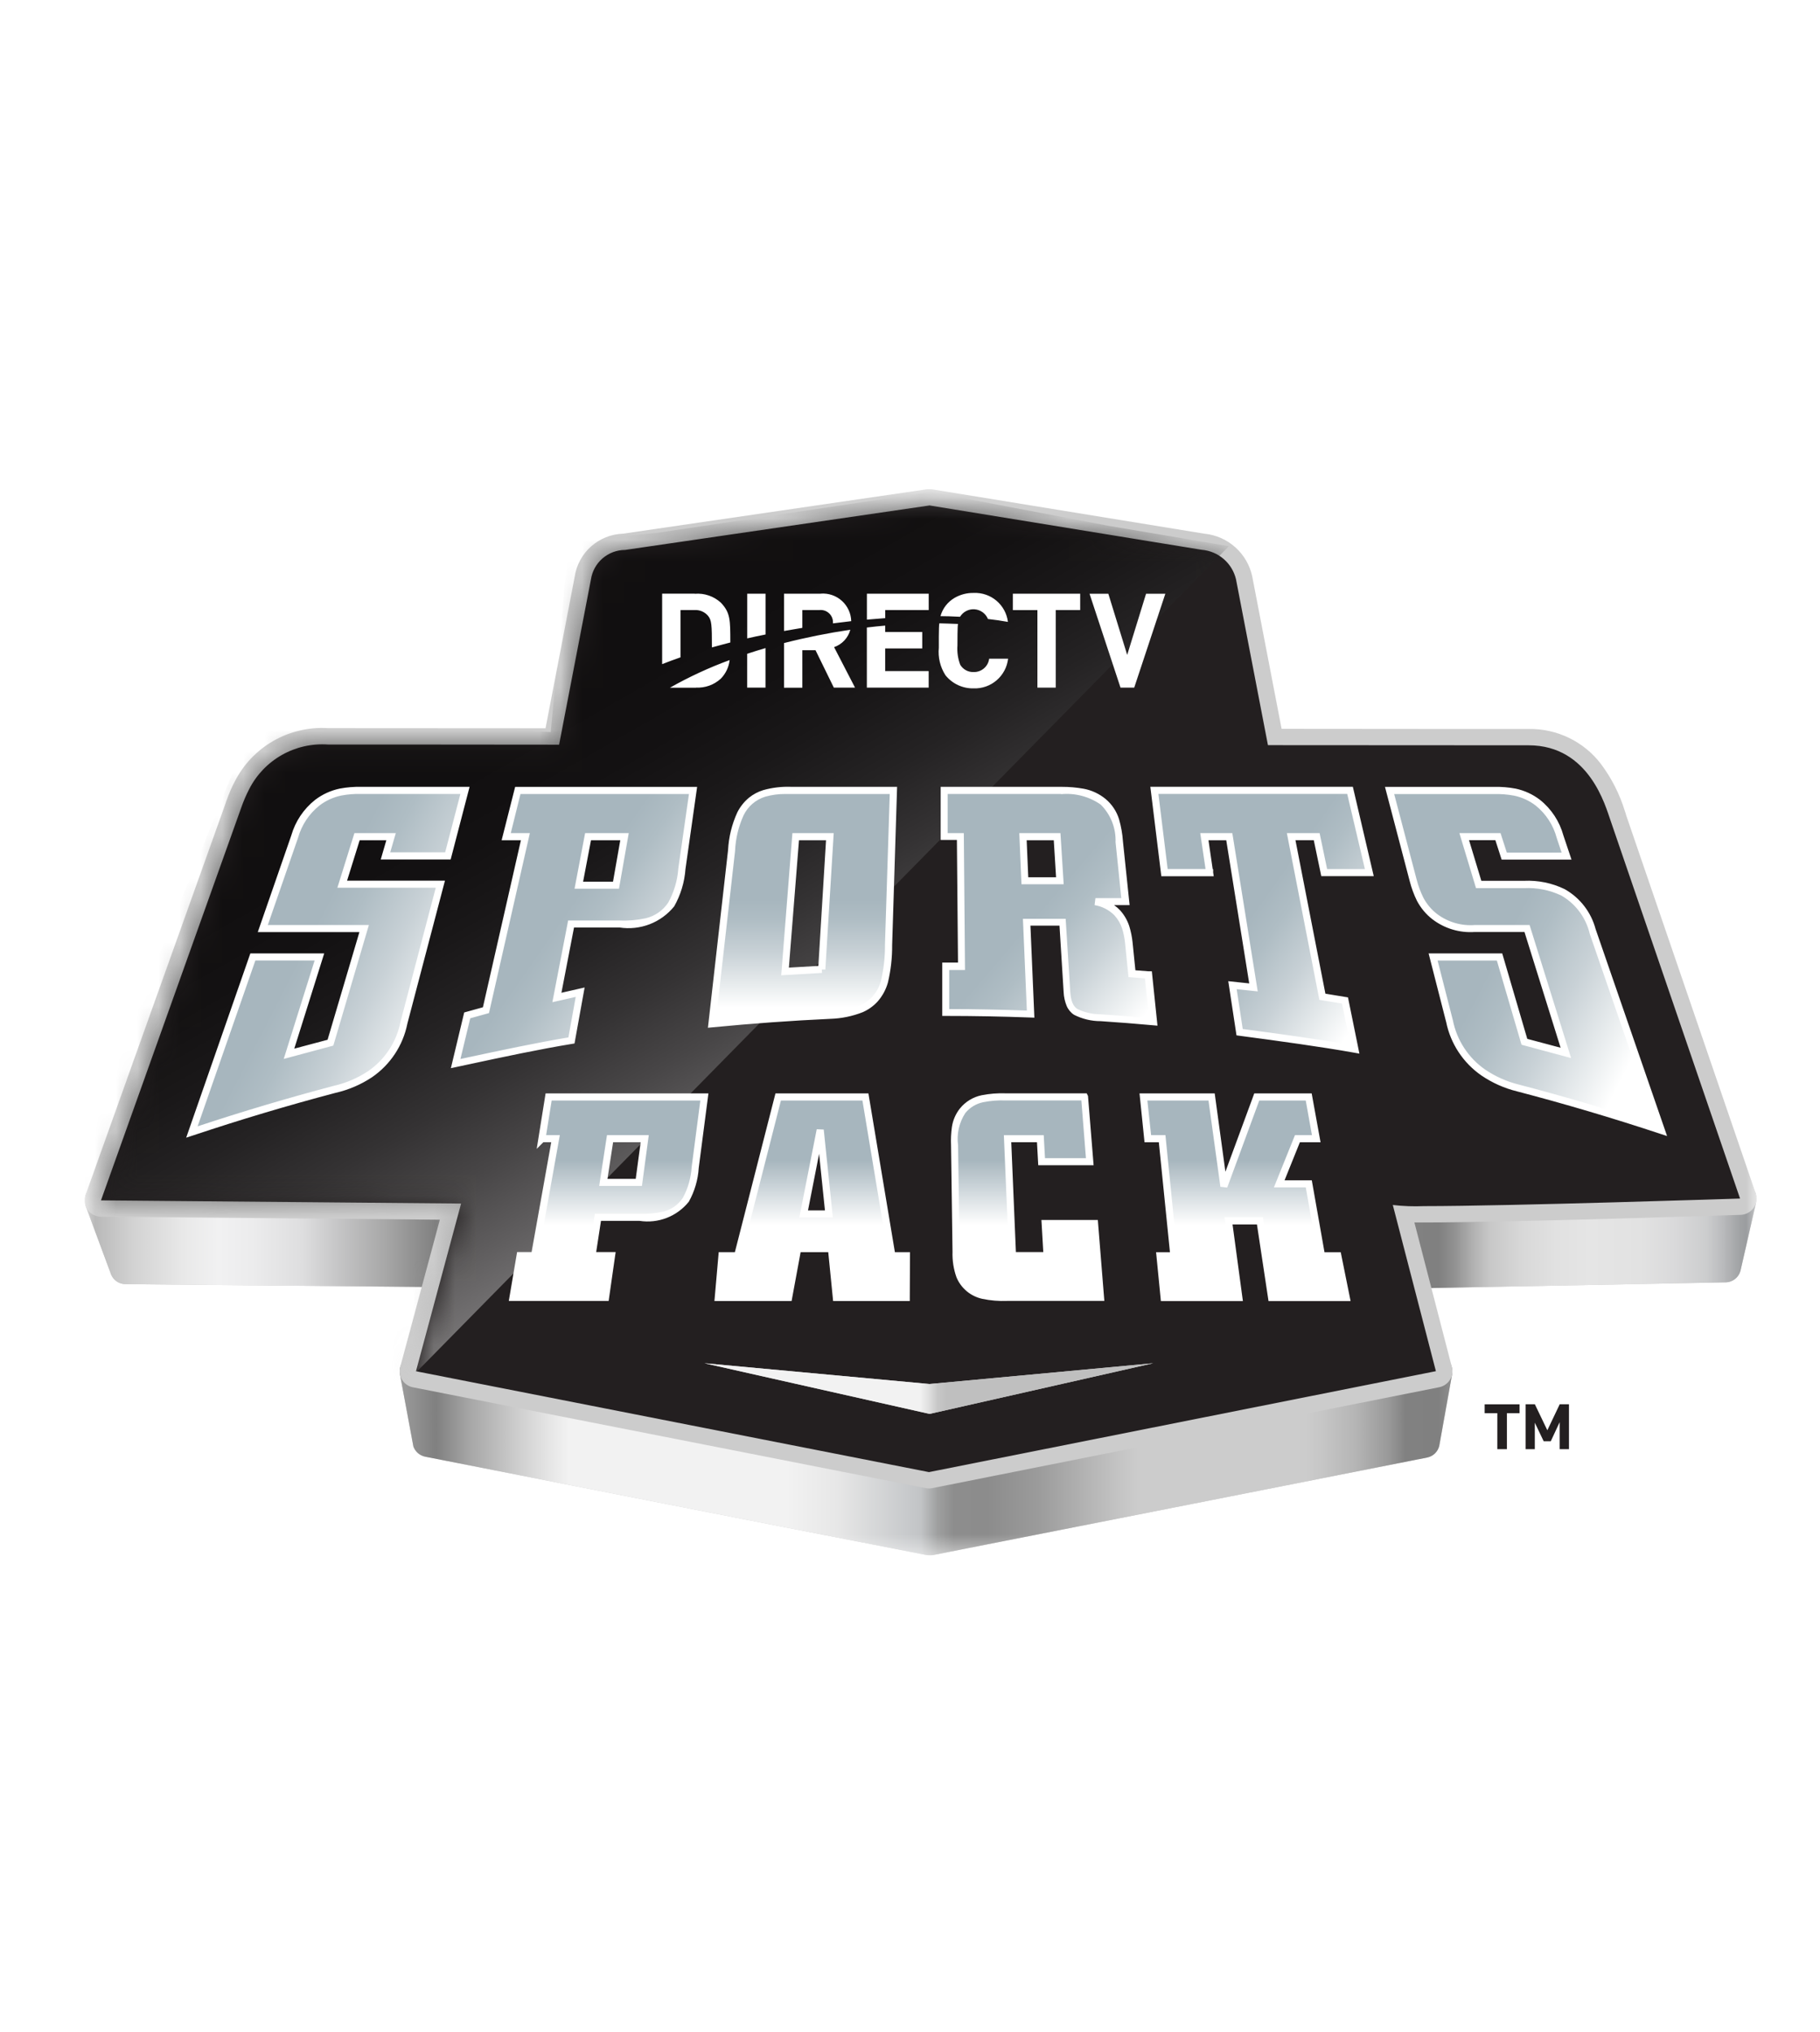 <svg width="86" height="96" viewBox="0 0 86 96" fill="none" xmlns="http://www.w3.org/2000/svg">
<rect width="86" height="96" fill="white"/>
<rect x="10" y="91" width="66" height="5" fill="white"/>
<g clip-path="url(#clip0_20009_714)">
<mask id="mask0_20009_714" style="mask-type:luminance" maskUnits="userSpaceOnUse" x="4" y="23" width="79" height="51">
<path d="M4 23.107H83V73.493H4V23.107Z" fill="white"/>
</mask>
<g mask="url(#mask0_20009_714)">
<path d="M53.637 64.588L43.066 66.98L32.432 64.588L43.069 65.569L53.637 64.588Z" fill="#00B3EC"/>
<path style="mix-blend-mode:multiply" d="M53.637 64.588L43.066 66.98L32.432 64.588L43.069 65.569L53.637 64.588Z" fill="url(#paint0_linear_20009_714)"/>
<path d="M81.531 60.59L67.394 60.864C66.879 60.874 67.334 61.396 67.523 61.876L68.573 64.511C68.627 64.656 68.64 64.812 68.61 64.964L68.01 68.311C67.978 68.45 67.907 68.576 67.804 68.675C67.702 68.774 67.573 68.841 67.433 68.868L44.084 73.477C43.989 73.496 43.891 73.496 43.796 73.477L20.09 68.827C19.965 68.801 19.848 68.744 19.751 68.661C19.654 68.578 19.58 68.472 19.535 68.352L18.885 64.861C18.88 64.744 18.898 64.626 18.939 64.516L20.165 61.829C20.27 61.57 20.509 61.113 20.355 60.914C20.223 60.741 20.342 60.809 20.097 60.809L5.926 60.675C5.782 60.674 5.642 60.631 5.522 60.551C5.402 60.471 5.308 60.358 5.252 60.225L4.053 56.993C3.986 56.789 3.997 56.567 4.085 56.371L11.643 42.071C11.656 42.045 11.668 42.018 11.678 41.99C11.776 41.705 11.896 41.427 12.036 41.16C12.38 40.479 12.918 39.916 13.582 39.539C14.246 39.163 15.006 38.991 15.767 39.045C22.275 39.045 65.289 39.087 72.498 39.087C75.326 39.087 76.108 41.897 76.346 42.579C76.354 42.603 76.364 42.627 76.375 42.649L82.924 56.305C83.003 56.468 83.021 56.654 82.976 56.83L82.241 60.05C82.198 60.203 82.107 60.339 81.981 60.436C81.855 60.534 81.701 60.588 81.542 60.592L81.531 60.59Z" fill="#CCCCCC"/>
<path style="mix-blend-mode:multiply" d="M81.531 60.59L67.394 60.864C66.879 60.874 67.334 61.396 67.523 61.876L68.573 64.511C68.627 64.656 68.64 64.812 68.61 64.964L68.01 68.311C67.978 68.45 67.907 68.576 67.804 68.675C67.702 68.774 67.573 68.841 67.433 68.868L44.084 73.477C43.989 73.496 43.891 73.496 43.796 73.477L20.09 68.827C19.965 68.801 19.848 68.744 19.751 68.661C19.654 68.578 19.58 68.472 19.535 68.352L18.885 64.861C18.88 64.744 18.898 64.626 18.939 64.516L20.165 61.829C20.27 61.57 20.509 61.113 20.355 60.914C20.223 60.741 20.342 60.809 20.097 60.809L5.926 60.675C5.782 60.674 5.642 60.631 5.522 60.551C5.402 60.471 5.308 60.358 5.252 60.225L4.053 56.993C3.986 56.789 3.997 56.567 4.085 56.371L11.643 42.071C11.656 42.045 11.668 42.018 11.678 41.99C11.776 41.705 11.896 41.427 12.036 41.16C12.38 40.479 12.918 39.916 13.582 39.539C14.246 39.163 15.006 38.991 15.767 39.045C22.275 39.045 65.289 39.087 72.498 39.087C75.326 39.087 76.108 41.897 76.346 42.579C76.354 42.603 76.364 42.627 76.375 42.649L82.924 56.305C83.003 56.468 83.021 56.654 82.976 56.83L82.241 60.05C82.198 60.203 82.107 60.339 81.981 60.436C81.855 60.534 81.701 60.588 81.542 60.592L81.531 60.59Z" fill="url(#paint1_linear_20009_714)"/>
<path d="M43.896 69.943C43.871 69.943 43.846 69.941 43.821 69.936L19.578 65.169C19.526 65.159 19.477 65.139 19.433 65.109C19.39 65.079 19.353 65.04 19.325 64.995C19.297 64.95 19.278 64.9 19.27 64.848C19.262 64.795 19.265 64.742 19.279 64.691L21.282 57.249L4.767 57.104C4.706 57.103 4.645 57.088 4.59 57.059C4.536 57.03 4.489 56.989 4.453 56.938C4.418 56.887 4.396 56.829 4.388 56.768C4.38 56.706 4.386 56.644 4.407 56.586L11.036 38.033L11.076 37.928C11.175 37.645 11.294 37.37 11.434 37.106C11.813 36.364 12.4 35.75 13.123 35.338C13.847 34.926 14.675 34.735 15.506 34.788L26.097 34.798L27.538 27.315C27.611 26.846 27.847 26.416 28.204 26.103C28.561 25.789 29.018 25.611 29.493 25.6L43.849 23.501C43.867 23.499 43.886 23.499 43.904 23.501C43.925 23.499 43.945 23.499 43.966 23.501L56.848 25.6C57.31 25.641 57.747 25.828 58.096 26.134C58.444 26.44 58.686 26.85 58.786 27.303L60.233 34.82C65.858 34.82 70.315 34.827 72.233 34.827C75.185 34.827 76.102 37.556 76.405 38.453L76.457 38.608L82.588 56.502C82.608 56.559 82.614 56.62 82.606 56.68C82.597 56.739 82.576 56.797 82.541 56.846C82.507 56.896 82.462 56.937 82.409 56.966C82.356 56.995 82.297 57.011 82.237 57.013C82.132 57.013 71.28 57.373 67.286 57.373C66.866 57.373 66.551 57.373 66.331 57.363L68.23 64.688C68.243 64.739 68.246 64.792 68.237 64.844C68.229 64.896 68.211 64.945 68.183 64.99C68.154 65.034 68.118 65.073 68.074 65.102C68.031 65.132 67.982 65.153 67.93 65.163L43.972 69.933C43.948 69.938 43.923 69.94 43.898 69.94L43.896 69.943Z" fill="#231F20"/>
<path d="M43.904 23.879L56.786 25.978C57.169 26.01 57.532 26.162 57.823 26.413C58.114 26.663 58.317 27 58.405 27.374L59.914 35.208C65.688 35.208 70.279 35.215 72.233 35.215C75.113 35.215 75.871 38.128 76.094 38.743L82.222 56.63C82.222 56.63 71.317 56.989 67.283 56.989C66.793 57.01 66.301 56.992 65.814 56.935L67.85 64.787L43.896 69.556L19.655 64.79L21.788 56.867L4.772 56.716L11.399 38.162C11.502 37.863 11.627 37.572 11.772 37.291C12.117 36.611 12.655 36.048 13.319 35.672C13.982 35.297 14.742 35.125 15.503 35.179C17.162 35.179 21.204 35.179 26.419 35.186L27.923 27.381C27.981 26.992 28.176 26.638 28.473 26.382C28.77 26.126 29.149 25.985 29.541 25.984L43.907 23.885M43.907 23.112C43.869 23.111 43.83 23.113 43.792 23.118L29.434 25.217C28.877 25.236 28.343 25.45 27.927 25.821C27.511 26.193 27.238 26.698 27.156 27.25L25.778 34.411C20.875 34.411 17.096 34.405 15.504 34.405C14.603 34.348 13.706 34.557 12.922 35.004C12.139 35.452 11.503 36.12 11.095 36.924C10.946 37.206 10.819 37.497 10.714 37.798L10.677 37.896V37.908L4.045 56.456C4.004 56.572 3.99 56.696 4.007 56.819C4.023 56.941 4.069 57.057 4.139 57.158C4.21 57.259 4.304 57.342 4.413 57.399C4.522 57.457 4.643 57.487 4.766 57.488L20.784 57.63L18.911 64.589C18.884 64.691 18.878 64.798 18.893 64.903C18.909 65.008 18.946 65.108 19.002 65.198C19.058 65.288 19.132 65.365 19.219 65.426C19.306 65.486 19.404 65.528 19.508 65.548L43.749 70.314C43.798 70.324 43.848 70.329 43.898 70.329C43.949 70.329 43.999 70.324 44.049 70.314L68.007 65.545C68.111 65.525 68.208 65.483 68.295 65.423C68.382 65.364 68.455 65.287 68.511 65.198C68.567 65.109 68.604 65.009 68.62 64.905C68.636 64.801 68.631 64.695 68.605 64.593L66.834 57.761H67.288C71.287 57.761 82.142 57.405 82.253 57.401C82.373 57.397 82.492 57.364 82.598 57.306C82.704 57.249 82.795 57.167 82.863 57.067C82.932 56.968 82.976 56.854 82.993 56.734C83.01 56.614 82.998 56.493 82.959 56.378L76.831 38.492V38.478C76.814 38.429 76.797 38.38 76.782 38.331C76.536 37.526 76.153 36.771 75.649 36.097C75.25 35.574 74.733 35.152 74.141 34.865C73.549 34.578 72.898 34.434 72.24 34.444C70.358 34.444 66.034 34.444 60.559 34.437L59.17 27.228C59.055 26.7 58.776 26.222 58.374 25.861C57.972 25.5 57.466 25.275 56.929 25.218H56.917L44.029 23.118C43.988 23.11 43.946 23.107 43.904 23.107L43.907 23.112Z" fill="#CCCCCC"/>
<mask id="mask1_20009_714" style="mask-type:luminance" maskUnits="userSpaceOnUse" x="4" y="23" width="79" height="47">
<path d="M82.222 56.631L76.094 38.745C75.869 38.129 75.113 35.216 72.233 35.216C70.279 35.216 65.691 35.216 59.914 35.209L58.406 27.375C58.318 27.001 58.114 26.665 57.824 26.414C57.533 26.163 57.17 26.011 56.787 25.979L43.905 23.88L29.539 25.979C29.147 25.979 28.767 26.12 28.47 26.377C28.173 26.633 27.977 26.987 27.919 27.375L26.416 35.181C21.203 35.181 17.164 35.173 15.499 35.173C14.738 35.12 13.979 35.293 13.315 35.669C12.651 36.045 12.113 36.608 11.768 37.288C11.623 37.57 11.498 37.861 11.395 38.16L4.771 56.717L21.788 56.868L19.655 64.792L43.896 69.557L67.854 64.788L65.817 56.936C66.258 57.157 82.222 56.631 82.222 56.631Z" fill="white"/>
</mask>
<g mask="url(#mask1_20009_714)">
<g style="mix-blend-mode:screen" opacity="0.5">
<path style="mix-blend-mode:screen" d="M8.991 63.344L2.53 57.368L12.075 33.847L26.022 34.59L26.874 25.58L31.059 25.174L43.975 23.243L52.422 24.851L58.069 25.807L19.174 65.341L8.991 63.344Z" fill="url(#paint2_linear_20009_714)"/>
</g>
</g>
<path d="M70.753 66.773H70.154V66.353H71.804V66.773H71.205V68.472H70.752L70.753 66.773ZM73.698 68.472V67.198L73.278 68.099H72.944L72.524 67.221V68.473H72.088V66.35H72.526L73.116 67.579L73.701 66.35H74.138V68.473L73.698 68.472Z" fill="#231F20"/>
<path d="M37.39 37.345C36.925 37.264 36.446 37.325 36.017 37.522C35.587 37.719 35.228 38.042 34.987 38.447C34.737 38.996 34.595 39.587 34.567 40.189L33.64 48.376C35.489 48.197 37.352 48.062 39.23 47.973C40.144 47.9 41.373 47.789 41.792 46.381C41.926 45.809 41.99 45.224 41.985 44.636L42.214 37.352H37.389L37.39 37.345ZM38.829 45.797L37.095 45.902L37.601 39.538H39.214L38.83 45.803L38.829 45.797ZM54.259 46.07L53.485 46.01L53.337 44.541C53.312 44.023 53.12 43.526 52.789 43.127C52.512 42.849 52.156 42.666 51.769 42.602H53.177L52.885 39.776C52.896 39.426 52.834 39.077 52.703 38.752C52.572 38.427 52.375 38.132 52.125 37.887C51.536 37.475 50.82 37.285 50.105 37.35H44.613V39.538H45.378L45.432 45.669H44.688V47.85C46.032 47.85 47.369 47.876 48.699 47.927L48.513 43.587H50.201L50.411 46.889C50.489 47.874 50.912 47.995 52.007 48.097C52.836 48.153 53.666 48.217 54.49 48.292L54.26 46.075L54.259 46.07ZM48.432 41.617L48.343 39.534H49.954L50.087 41.617H48.432ZM57.162 41.229L56.913 39.533H58.09L59.233 46.653L58.241 46.548L58.578 48.769C60.251 48.99 62.376 49.277 64.025 49.572L63.557 47.27L62.49 47.095L61.013 39.53H62.219L62.574 41.226H64.703L63.795 37.342H54.547L55.025 41.226H57.157L57.162 41.229ZM21.169 40.441L21.976 37.345H17.074C16.374 37.273 15.671 37.453 15.093 37.855C14.516 38.256 14.101 38.852 13.925 39.533L12.416 43.873H17.204L15.612 49.267L13.653 49.791L15.09 45.213H11.948L9.069 53.486C11.284 52.747 13.53 52.075 15.807 51.472C16.408 51.336 16.979 51.092 17.493 50.751C18.333 50.17 18.911 49.282 19.101 48.279L20.811 41.777H16.17L16.87 39.533H18.478L18.215 40.441H21.165H21.169ZM27.008 49.153L27.42 46.873L26.32 47.124L26.989 43.652H29.278C29.729 43.724 30.191 43.676 30.619 43.514C31.046 43.352 31.424 43.082 31.715 42.729C32.008 42.208 32.181 41.629 32.223 41.033L32.748 37.342H24.468L23.921 39.53H24.828L22.965 47.724L22.08 47.968L21.532 50.246C23.217 49.892 25.291 49.437 27.004 49.158L27.008 49.153ZM27.792 39.53H29.515L29.112 41.822H27.351L27.788 39.53H27.792ZM75.28 44.062C75.185 43.665 75.01 43.291 74.765 42.963C74.52 42.636 74.21 42.362 73.856 42.158C73.258 41.877 72.599 41.749 71.939 41.785H69.869L69.187 39.53H70.782L71.079 40.449H74.023L73.714 39.53C73.544 38.896 73.177 38.333 72.665 37.922C72.066 37.489 71.332 37.283 70.595 37.342H65.656L66.773 41.592C66.903 42.263 67.261 42.867 67.787 43.303C68.344 43.725 69.038 43.927 69.735 43.869H72.149L73.983 49.747L72.027 49.222L70.853 45.214H67.713L68.476 48.198C68.67 49.204 69.25 50.094 70.092 50.678C70.59 51.015 71.143 51.261 71.727 51.404C74.017 52.001 76.277 52.671 78.506 53.412L75.277 44.069L75.28 44.062Z" fill="white"/>
<path d="M37.39 37.345C36.925 37.264 36.446 37.325 36.017 37.522C35.587 37.719 35.228 38.042 34.987 38.447C34.738 38.996 34.595 39.587 34.567 40.189L33.64 48.376C35.489 48.196 37.352 48.062 39.23 47.973C40.144 47.9 41.373 47.789 41.792 46.381C41.926 45.809 41.991 45.224 41.985 44.636L42.214 37.352H37.391L37.39 37.345ZM38.829 45.797L37.095 45.902L37.601 39.538H39.214L38.83 45.803L38.829 45.797Z" fill="url(#paint3_linear_20009_714)"/>
<path d="M54.259 46.068L53.485 46.008L53.337 44.539C53.312 44.022 53.12 43.527 52.79 43.129C52.513 42.852 52.157 42.668 51.77 42.604H53.181L52.889 39.778C52.9 39.428 52.838 39.079 52.707 38.754C52.576 38.429 52.38 38.134 52.129 37.889C51.54 37.477 50.825 37.287 50.109 37.353H44.612V39.54H45.378L45.432 45.671H44.688V47.853C46.032 47.853 47.369 47.878 48.699 47.929L48.513 43.589H50.201L50.411 46.891C50.489 47.876 50.912 47.998 52.007 48.099C52.836 48.155 53.666 48.219 54.49 48.295L54.259 46.068ZM48.431 41.616L48.342 39.533H49.956L50.088 41.616H48.431Z" fill="url(#paint4_linear_20009_714)"/>
<path d="M57.157 41.229L56.909 39.533H58.089L59.232 46.653L58.24 46.548L58.577 48.769C60.25 48.99 62.374 49.277 64.023 49.572L63.556 47.27L62.489 47.095L61.012 39.53H62.218L62.573 41.226H64.703L63.795 37.342H54.547L55.025 41.226H57.157V41.229Z" fill="url(#paint5_linear_20009_714)"/>
<path d="M21.165 40.441L21.972 37.345H17.07C16.37 37.273 15.667 37.453 15.089 37.855C14.511 38.256 14.097 38.852 13.921 39.533L12.416 43.872H17.204L15.612 49.266L13.653 49.79L15.09 45.212H11.948L9.069 53.485C11.284 52.746 13.53 52.074 15.807 51.471C16.408 51.335 16.979 51.091 17.493 50.75C18.333 50.169 18.911 49.281 19.101 48.278L20.811 41.776H16.17L16.87 39.532H18.478L18.215 40.44L21.165 40.441Z" fill="url(#paint6_linear_20009_714)"/>
<path d="M27.004 49.158L27.415 46.879L26.315 47.129L26.985 43.657H29.273C29.725 43.729 30.187 43.681 30.615 43.52C31.042 43.358 31.42 43.087 31.711 42.734C32.003 42.213 32.177 41.634 32.219 41.038L32.744 37.347H24.469L23.922 39.535H24.829L22.966 47.729L22.081 47.973L21.533 50.251C23.217 49.892 25.291 49.439 27.004 49.158ZM27.788 39.535H29.511L29.108 41.827H27.351L27.788 39.535Z" fill="url(#paint7_linear_20009_714)"/>
<path d="M75.275 44.065C75.18 43.668 75.004 43.294 74.759 42.966C74.514 42.639 74.205 42.365 73.851 42.161C73.252 41.88 72.594 41.753 71.934 41.79H69.868L69.186 39.534H70.781L71.077 40.453H74.022L73.713 39.534C73.543 38.9 73.176 38.337 72.663 37.927C72.064 37.493 71.331 37.288 70.594 37.346H65.656L66.773 41.596C66.903 42.267 67.261 42.872 67.787 43.307C68.344 43.73 69.038 43.931 69.735 43.873H72.149L73.983 49.752L72.027 49.227L70.852 45.22H67.713L68.476 48.204C68.67 49.21 69.25 50.101 70.092 50.685C70.59 51.022 71.143 51.267 71.727 51.41C74.017 52.008 76.277 52.677 78.506 53.418L75.277 44.076L75.275 44.065Z" fill="url(#paint8_linear_20009_714)"/>
<path d="M54.357 37.176H63.926L64.913 41.396H62.434L62.08 39.7H61.214L62.629 46.951L63.696 47.126L64.236 49.783L63.992 49.739C62.427 49.46 60.453 49.189 58.553 48.937L58.428 48.92L58.039 46.36L59.029 46.465L57.944 39.702H57.104L57.303 41.066H57.325V41.223L57.352 41.402H54.876L54.357 37.176ZM63.66 37.512H54.738L55.175 41.06H56.965L56.715 39.366H58.231L59.431 46.843L58.437 46.738L58.723 48.62C60.491 48.854 62.315 49.105 63.809 49.364L63.414 47.417L62.344 47.242L60.808 39.366H62.356L62.71 41.062H64.495L63.66 37.512ZM17.07 37.178H22.189L21.295 40.61H17.991L18.255 39.702H16.995L16.4 41.611H21.025L19.259 48.329L19.249 48.368C19.044 49.394 18.447 50.3 17.585 50.894C17.057 51.246 16.468 51.498 15.849 51.638C13.585 52.236 11.342 52.907 9.121 53.649L8.798 53.754L11.829 45.049H15.319L13.905 49.548L15.479 49.128L16.983 44.04H12.181L13.764 39.474C13.954 38.81 14.348 38.223 14.889 37.794C15.233 37.532 15.63 37.349 16.054 37.261C16.388 37.197 16.729 37.17 17.07 37.178ZM21.755 37.514H17.07C16.753 37.505 16.436 37.53 16.125 37.589C15.75 37.667 15.398 37.828 15.094 38.061C14.604 38.452 14.249 38.987 14.081 39.592L12.655 43.706H17.431L15.751 49.404L13.407 50.034L14.867 45.382H12.067L9.338 53.218C11.459 52.516 13.601 51.879 15.761 51.308C16.343 51.177 16.897 50.941 17.395 50.611C18.193 50.063 18.743 49.222 18.927 48.272L18.937 48.234L20.591 41.944H15.942L16.747 39.364H18.703L18.439 40.272H21.035L21.755 37.514ZM37.395 37.178H42.39L42.156 44.655C42.161 45.25 42.095 45.843 41.957 46.422C41.864 46.754 41.699 47.06 41.472 47.319C41.275 47.535 41.036 47.707 40.769 47.824C40.283 48.016 39.768 48.122 39.247 48.139H39.241C37.412 48.223 35.535 48.359 33.661 48.541L33.451 48.561L34.403 40.164C34.435 39.546 34.584 38.941 34.843 38.379C34.977 38.114 35.163 37.88 35.391 37.691C35.59 37.531 35.817 37.41 36.061 37.334C36.493 37.212 36.941 37.16 37.39 37.177L37.395 37.178ZM42.043 37.516H37.117C36.792 37.512 36.469 37.555 36.157 37.644C35.935 37.713 35.73 37.827 35.554 37.979C35.378 38.13 35.236 38.317 35.135 38.526C34.897 39.052 34.76 39.618 34.734 40.195V40.206L33.831 48.183C35.641 48.01 37.453 47.881 39.219 47.8C39.701 47.786 40.178 47.691 40.628 47.519C40.875 47.41 41.093 47.245 41.267 47.039C41.441 46.833 41.566 46.589 41.632 46.327C41.76 45.777 41.822 45.213 41.817 44.648V44.628L42.043 37.516ZM44.45 37.178H50.185C50.526 37.177 50.867 37.207 51.203 37.267C51.585 37.337 51.943 37.505 52.243 37.752C52.543 38.004 52.764 38.336 52.879 38.71C52.976 39.048 53.037 39.396 53.062 39.747V39.753L53.377 42.765H52.642C52.745 42.837 52.84 42.919 52.926 43.01C53.124 43.228 53.273 43.486 53.363 43.766C53.437 44.01 53.489 44.261 53.516 44.515L53.651 45.845L54.28 45.893H54.427L54.694 48.462L54.491 48.444C53.666 48.369 52.839 48.304 52.012 48.249C51.574 48.25 51.143 48.147 50.752 47.949C50.597 47.847 50.475 47.701 50.403 47.529C50.319 47.324 50.271 47.106 50.26 46.885L50.064 43.736H48.691L48.877 48.084L48.696 48.077C47.362 48.027 46.027 48.002 44.691 48.002H44.524V45.482H45.268L45.216 39.687H44.45V37.178ZM50.108 37.514H44.779V39.366H45.543L45.599 45.833H44.853V47.679C46.054 47.679 47.287 47.705 48.522 47.749L48.336 43.413H50.356L50.573 46.871C50.607 47.307 50.706 47.541 50.914 47.678C51.258 47.841 51.634 47.925 52.014 47.925C52.799 47.977 53.566 48.037 54.296 48.101L54.102 46.227L53.325 46.167L53.163 44.561C53.139 44.329 53.093 44.1 53.025 43.876C52.949 43.643 52.824 43.428 52.658 43.247C52.405 42.992 52.077 42.824 51.722 42.767L51.762 42.436H52.986L52.713 39.79C52.725 39.462 52.668 39.135 52.548 38.83C52.427 38.525 52.245 38.248 52.012 38.017C51.473 37.64 50.819 37.465 50.163 37.522L50.108 37.514ZM24.342 37.18H32.941L32.39 41.064C32.345 41.684 32.163 42.286 31.856 42.827C31.55 43.203 31.152 43.494 30.7 43.669C30.248 43.843 29.758 43.897 29.279 43.824H27.124L26.529 46.908L27.625 46.658L27.147 49.304L27.029 49.323C25.508 49.572 23.714 49.953 22.131 50.294L21.566 50.415L21.305 50.471L21.935 47.838L22.819 47.593L24.614 39.702H23.703L24.342 37.18ZM32.555 37.516H24.594L24.135 39.366H25.037L23.105 47.868L22.22 48.113L21.757 50.036L22.062 49.971C23.608 49.64 25.356 49.267 26.859 49.017L27.204 47.103L26.101 47.354L26.846 43.493H29.273C29.689 43.512 30.105 43.476 30.511 43.388C30.945 43.285 31.323 43.023 31.572 42.654C31.849 42.154 32.013 41.601 32.053 41.032L32.555 37.516ZM65.444 37.18H70.601C70.942 37.171 71.282 37.199 71.617 37.262C72.037 37.35 72.432 37.533 72.772 37.795C73.308 38.224 73.694 38.812 73.875 39.475L74.258 40.616H70.956L70.66 39.697H69.416L69.997 41.617H72.014C72.674 41.587 73.331 41.72 73.926 42.007C74.286 42.207 74.601 42.478 74.853 42.802C75.106 43.127 75.29 43.499 75.396 43.896L78.774 53.677L78.452 53.572C76.22 52.831 73.938 52.156 71.683 51.566C71.083 51.419 70.515 51.165 70.004 50.818C69.14 50.221 68.541 49.312 68.334 48.283L68.322 48.241L67.505 45.047H70.984L72.168 49.085L73.743 49.505L72.036 44.036H69.68C68.965 44.085 68.256 43.871 67.686 43.435C67.38 43.198 67.13 42.898 66.951 42.555C66.808 42.262 66.695 41.955 66.614 41.639L65.444 37.18ZM73.56 39.595C73.401 38.992 73.054 38.457 72.569 38.065C72.269 37.833 71.92 37.672 71.548 37.594C71.236 37.536 70.92 37.511 70.603 37.519H65.879L66.94 41.558C67.015 41.851 67.121 42.136 67.254 42.408C67.411 42.709 67.631 42.973 67.899 43.181C68.413 43.57 69.052 43.757 69.695 43.706H72.277L74.239 49.993L71.897 49.363L70.731 45.385H67.93L68.639 48.158L68.65 48.195C68.836 49.149 69.389 49.993 70.189 50.545C70.672 50.87 71.208 51.107 71.772 51.246C73.93 51.809 76.102 52.45 78.237 53.15L75.159 44.236L75.12 44.124C75.032 43.746 74.867 43.391 74.636 43.079C74.405 42.768 74.112 42.507 73.776 42.313C73.227 42.054 72.622 41.934 72.015 41.964H69.746L68.961 39.366H70.905L71.201 40.285H73.791L73.56 39.595ZM27.648 39.366H29.71L29.248 41.99H27.149L27.648 39.366ZM29.31 39.702H27.926L27.553 41.659H28.966L29.31 39.702ZM37.443 39.366H39.395L39 45.809H38.833L38.843 45.971L36.915 46.083L37.443 39.366ZM39.032 39.702H37.754L37.276 45.72L38.67 45.639L39.032 39.702ZM48.165 39.366H50.109L50.262 41.78H48.268L48.165 39.366ZM49.794 39.702H48.513L48.588 41.45H49.902L49.794 39.702Z" fill="white"/>
<path d="M25.607 53.801H26.248L25.259 59.329H24.577L24.241 61.301H28.61L28.892 59.329H27.971L28.249 57.518H30.216C30.622 57.584 31.038 57.541 31.422 57.395C31.806 57.249 32.145 57.004 32.405 56.686C32.664 56.215 32.814 55.693 32.846 55.156L33.279 51.829H25.919L25.604 53.802L25.607 53.801ZM28.823 53.801H30.461L30.183 55.867H28.503L28.823 53.801ZM36.771 51.829H40.892L42.143 59.33H42.83L42.82 61.302H39.522L39.292 58.993H37.695L37.269 61.302H33.94L34.114 59.33H34.855L36.771 51.829ZM38.753 53.387L37.969 57.359H39.163L38.753 53.387ZM51.245 51.829L51.492 54.888H49.217L49.157 53.8H47.606L47.84 59.328H49.476L49.388 57.811H51.72L52.001 61.299H47.593C47.21 61.315 46.827 61.284 46.452 61.206C46.023 61.078 45.656 60.797 45.42 60.417C45.184 60.037 45.096 59.584 45.172 59.143L45.102 54.123C45.029 53.795 45.042 53.454 45.14 53.132C45.239 52.811 45.419 52.52 45.663 52.289C45.907 52.058 46.206 51.894 46.533 51.813C46.859 51.732 47.201 51.737 47.525 51.828H51.242L51.245 51.829Z" fill="white"/>
<path d="M63.202 59.335H62.431L61.832 55.94H60.437L61.297 53.806H62.186L61.831 51.834H59.377L57.822 56.058L57.245 51.834H54.026L54.236 53.806H54.913L55.468 59.335H54.813L55.008 61.308H58.539L58.05 57.686H59.528L60.075 61.308H63.603L63.202 59.335Z" fill="url(#paint9_linear_20009_714)"/>
<path d="M25.607 53.801H26.248L25.259 59.329H24.577L24.241 61.301H28.61L28.892 59.329H27.971L28.249 57.518H30.216C30.622 57.584 31.038 57.541 31.422 57.395C31.806 57.249 32.145 57.004 32.405 56.686C32.664 56.215 32.814 55.693 32.846 55.156L33.279 51.829H25.919L25.604 53.802L25.607 53.801ZM28.823 53.801H30.461L30.183 55.867H28.503L28.823 53.801ZM36.771 51.829H40.892L42.143 59.33H42.83L42.82 61.302H39.522L39.292 58.993H37.695L37.269 61.302H33.94L34.114 59.33H34.855L36.771 51.829ZM38.753 53.387L37.969 57.359H39.163L38.753 53.387ZM51.245 51.829L51.492 54.888H49.217L49.157 53.8H47.606L47.84 59.328H49.476L49.388 57.811H51.72L52.001 61.299H47.593C47.21 61.315 46.827 61.284 46.452 61.206C46.023 61.078 45.656 60.797 45.42 60.417C45.184 60.037 45.096 59.584 45.172 59.143L45.102 54.123C45.029 53.795 45.042 53.454 45.14 53.132C45.239 52.811 45.419 52.52 45.663 52.289C45.907 52.058 46.206 51.894 46.533 51.813C46.859 51.732 47.201 51.737 47.525 51.828H51.242L51.245 51.829ZM63.2 59.33H62.429L61.83 55.934H60.435L61.294 53.801H62.184L61.829 51.829H59.374L57.82 56.053L57.242 51.829H54.022L54.232 53.801H54.909L55.463 59.33H54.808L55.004 61.302H58.535L58.046 57.681H59.523L60.07 61.302H63.598L63.2 59.33Z" fill="url(#paint10_linear_20009_714)"/>
<path d="M47.528 51.659H51.349L51.411 51.784L51.676 55.056H49.06L49 53.968H47.785L48.004 59.16H49.298L49.21 57.643H51.875L52.183 61.467H47.593C47.196 61.483 46.799 61.45 46.411 61.368C46.143 61.309 45.893 61.187 45.682 61.011C45.471 60.835 45.306 60.612 45.199 60.359C45.059 59.969 44.995 59.557 45.009 59.143L44.939 54.118C44.926 53.827 44.94 53.536 44.98 53.247C45.028 52.93 45.157 52.631 45.355 52.379C45.615 52.056 45.979 51.833 46.386 51.749C46.761 51.675 47.145 51.645 47.528 51.659ZM51.097 51.995H47.528C47.17 51.981 46.812 52.009 46.461 52.078C46.129 52.145 45.83 52.326 45.615 52.589C45.32 53.039 45.198 53.581 45.272 54.114V54.119L45.342 59.138C45.329 59.509 45.385 59.879 45.507 60.23C45.593 60.435 45.728 60.617 45.9 60.759C46.072 60.901 46.276 60.998 46.495 61.044C46.856 61.118 47.225 61.148 47.594 61.132H51.82L51.566 57.983H49.566L49.654 59.5H47.684L47.435 53.636H49.319L49.379 54.724H51.314L51.097 51.995ZM25.781 51.662H33.475L33.017 55.183C32.983 55.743 32.823 56.288 32.55 56.778C32.275 57.121 31.916 57.385 31.507 57.544C31.098 57.703 30.655 57.752 30.221 57.685H28.398L28.171 59.16H29.091L28.76 61.469H24.042L24.434 59.16H25.119L26.048 53.968H25.676L25.361 54.283L25.781 51.662ZM33.093 51.998H26.068L25.806 53.634H26.453L25.403 59.498H24.722L24.444 61.134H28.468L28.702 59.498H27.78L28.109 57.351H30.22C30.593 57.367 30.966 57.333 31.331 57.253C31.716 57.16 32.052 56.925 32.269 56.593C32.512 56.145 32.653 55.649 32.683 55.14L33.093 51.998ZM36.643 51.662H41.035L42.286 59.163H43L42.989 61.472H39.367L39.137 59.163H37.832L37.405 61.472H33.759L33.961 59.163H34.725L36.643 51.662ZM40.752 51.998H36.901L34.987 59.499H34.269L34.125 61.136H37.126L37.552 58.826H39.442L39.672 61.136H42.651L42.659 59.499H41.999L40.752 51.998ZM53.845 51.662H57.398L57.904 55.364L59.268 51.662H61.98L62.4 53.971H61.423L60.699 55.769H61.986L62.586 59.165H63.353L63.819 61.474H59.941L59.394 57.853H58.241L58.73 61.474H54.855L54.628 59.165H55.283L54.758 53.971H54.082L53.845 51.662ZM57.105 51.998H54.217L54.392 53.634H55.07L55.657 59.499H55.002L55.164 61.136H58.352L57.863 57.514H59.678L60.225 61.136H63.404L63.074 59.499H62.3L61.701 56.103H60.196L61.191 53.634H61.993L61.7 51.998H59.504L57.99 56.112L57.667 56.077L57.105 51.998ZM38.593 53.355L38.924 53.37L39.354 57.527H37.77L38.593 53.355ZM38.981 57.192L38.705 54.517L38.18 57.192H38.981ZM28.682 53.634H30.656L30.333 56.036H28.313L28.682 53.634ZM30.273 53.97H28.971L28.704 55.7H30.04L30.273 53.97Z" fill="white"/>
<path d="M54.492 64.412L43.924 66.806L33.288 64.412L43.924 65.394L54.492 64.412Z" fill="#CCCCCC"/>
<path style="mix-blend-mode:multiply" d="M54.492 64.412L43.924 66.806L33.288 64.412L43.924 65.394L54.492 64.412Z" fill="url(#paint11_linear_20009_714)"/>
<path d="M46.005 31.754C45.879 31.758 45.754 31.729 45.644 31.669C45.533 31.609 45.44 31.521 45.375 31.413C45.263 31.12 45.218 30.805 45.241 30.492C45.241 30.33 45.241 29.592 45.267 29.481C44.921 29.466 44.597 29.458 44.385 29.452C44.354 29.586 44.362 30.606 44.362 30.606C44.317 31.063 44.428 31.521 44.677 31.907C44.836 32.104 45.038 32.262 45.268 32.37C45.498 32.477 45.749 32.53 46.002 32.525C46.401 32.54 46.791 32.404 47.093 32.144C47.396 31.884 47.589 31.519 47.635 31.123H46.741C46.719 31.301 46.631 31.464 46.495 31.58C46.358 31.697 46.184 31.759 46.005 31.754ZM39.413 30.577C39.598 30.513 39.765 30.405 39.899 30.261C40.033 30.118 40.129 29.944 40.18 29.754C39.125 29.911 38.08 30.121 37.047 30.384V32.494H37.913V30.721H38.535L39.401 32.49H40.403L39.413 30.577ZM43.875 31.707H41.827V30.639H43.578V29.862H41.827V29.559C41.541 29.584 41.253 29.614 40.961 29.65V32.49H43.882V31.717H43.876V31.709L43.875 31.707ZM32.884 32.489C33.098 32.5 33.311 32.469 33.513 32.397C33.714 32.325 33.899 32.213 34.057 32.07C34.292 31.831 34.44 31.521 34.477 31.188C33.502 31.545 32.558 31.983 31.654 32.495H32.89L32.884 32.489ZM35.306 32.489H36.172V30.621C35.877 30.708 35.589 30.798 35.306 30.891V32.489ZM54.154 28.055L53.263 30.945L52.372 28.055H51.484L52.947 32.489H53.595L55.065 28.055H54.154ZM47.867 28.827H49.021V32.489H49.887V28.824H51.042V28.051H47.86V28.824L47.867 28.827ZM46.005 28.016C45.692 28.01 45.384 28.09 45.113 28.245C44.783 28.435 44.541 28.746 44.44 29.113C44.657 29.113 44.979 29.121 45.364 29.142C45.436 29.025 45.538 28.93 45.66 28.868C45.782 28.805 45.919 28.778 46.056 28.789C46.192 28.8 46.323 28.849 46.434 28.929C46.545 29.01 46.631 29.12 46.683 29.247C46.998 29.282 47.312 29.328 47.627 29.384C47.579 28.994 47.386 28.637 47.086 28.383C46.786 28.13 46.401 27.998 46.009 28.016H46.005ZM32.828 28.05H31.288V31.38C31.568 31.27 31.857 31.163 32.155 31.059V28.824H32.817C32.938 28.817 33.059 28.838 33.17 28.885C33.281 28.933 33.379 29.006 33.458 29.098C33.624 29.308 33.64 29.487 33.64 30.59C33.923 30.51 34.51 30.357 34.51 30.357C34.51 29.287 34.51 28.945 34.062 28.475C33.897 28.324 33.703 28.209 33.491 28.137C33.279 28.064 33.055 28.037 32.832 28.055L32.828 28.05ZM35.308 30.163C35.588 30.099 35.877 30.037 36.174 29.979V28.052H35.308V30.163ZM43.877 28.052H40.963V29.277C41.253 29.251 41.542 29.227 41.829 29.207V28.824H43.884V28.051H43.878L43.877 28.052ZM38.785 28.052H37.047V29.814C37.333 29.763 37.622 29.713 37.913 29.666V28.824H38.729C38.814 28.816 38.899 28.827 38.979 28.856C39.059 28.885 39.131 28.932 39.191 28.992C39.251 29.052 39.297 29.124 39.326 29.204C39.355 29.284 39.367 29.369 39.359 29.454L40.223 29.349C40.218 29.168 40.177 28.989 40.101 28.825C40.025 28.66 39.917 28.512 39.783 28.391C39.648 28.269 39.491 28.176 39.319 28.117C39.148 28.058 38.967 28.035 38.786 28.048L38.785 28.052Z" fill="white"/>
</g>
</g>
<defs>
<linearGradient id="paint0_linear_20009_714" x1="32.432" y1="65.784" x2="53.637" y2="65.784" gradientUnits="userSpaceOnUse">
<stop offset="0.48" stop-color="#E5E5E5"/>
<stop offset="0.52" stop-color="#BFBFBF"/>
</linearGradient>
<linearGradient id="paint1_linear_20009_714" x1="4.01" y1="56.263" x2="83" y2="56.263" gradientUnits="userSpaceOnUse">
<stop stop-color="#B2B2B2"/>
<stop offset="0.03" stop-color="#D3D3D3"/>
<stop offset="0.06" stop-color="#E9E9E9"/>
<stop offset="0.08" stop-color="#F1F1F2"/>
<stop offset="0.1" stop-color="#ECECED"/>
<stop offset="0.13" stop-color="#DEDEDF"/>
<stop offset="0.15" stop-color="#C7C7C8"/>
<stop offset="0.18" stop-color="#A7A7A7"/>
<stop offset="0.21" stop-color="#808080"/>
<stop offset="0.23" stop-color="#A6A6A6"/>
<stop offset="0.26" stop-color="#CFCFCF"/>
<stop offset="0.28" stop-color="#E8E8E8"/>
<stop offset="0.29" stop-color="#F2F2F2"/>
<stop offset="0.42" stop-color="#F2F2F2"/>
<stop offset="0.45" stop-color="#E7E7E7"/>
<stop offset="0.49" stop-color="#C9CBCD"/>
<stop offset="0.5" stop-color="#C2C4C6"/>
<stop offset="0.51" stop-color="#9FA0A0"/>
<stop offset="0.52" stop-color="#8D8D8D"/>
<stop offset="0.54" stop-color="#8C8C8C"/>
<stop offset="0.57" stop-color="#9B9B9B"/>
<stop offset="0.62" stop-color="#C5C5C5"/>
<stop offset="0.63" stop-color="#CCCCCC"/>
<stop offset="0.71" stop-color="#CCCCCC"/>
<stop offset="0.73" stop-color="#CCCCCC"/>
<stop offset="0.74" stop-color="#C6C6C6"/>
<stop offset="0.76" stop-color="#B5B5B5"/>
<stop offset="0.78" stop-color="#999999"/>
<stop offset="0.79" stop-color="#818181"/>
<stop offset="0.81" stop-color="#808080"/>
<stop offset="0.82" stop-color="#939393"/>
<stop offset="0.83" stop-color="#B0B0B0"/>
<stop offset="0.84" stop-color="#C7C7C7"/>
<stop offset="0.86" stop-color="#D8D8D8"/>
<stop offset="0.88" stop-color="#E1E1E1"/>
<stop offset="0.9" stop-color="#E5E5E5"/>
<stop offset="0.93" stop-color="#E2E2E2"/>
<stop offset="0.95" stop-color="#DADADB"/>
<stop offset="0.97" stop-color="#CCCDCE"/>
<stop offset="0.98" stop-color="#B9BABC"/>
<stop offset="0.99" stop-color="#A0A2A4"/>
<stop offset="1" stop-color="#929497"/>
</linearGradient>
<linearGradient id="paint2_linear_20009_714" x1="22.357" y1="33.641" x2="36.481" y2="58.252" gradientUnits="userSpaceOnUse">
<stop offset="0.09"/>
<stop offset="0.2" stop-color="#040404"/>
<stop offset="0.31" stop-color="#111111"/>
<stop offset="0.43" stop-color="#272727"/>
<stop offset="0.55" stop-color="#464646"/>
<stop offset="0.67" stop-color="#6D6D6D"/>
<stop offset="0.79" stop-color="#9D9D9D"/>
<stop offset="0.92" stop-color="#D5D5D5"/>
<stop offset="1" stop-color="white"/>
</linearGradient>
<linearGradient id="paint3_linear_20009_714" x1="37.927" y1="37.288" x2="37.927" y2="47.712" gradientUnits="userSpaceOnUse">
<stop offset="0.5" stop-color="#A7B6BE"/>
<stop offset="0.59" stop-color="#AFBDC4"/>
<stop offset="0.74" stop-color="#C8D1D6"/>
<stop offset="0.92" stop-color="#EFF2F3"/>
<stop offset="0.99" stop-color="white"/>
</linearGradient>
<linearGradient id="paint4_linear_20009_714" x1="44.612" y1="37.318" x2="55.452" y2="46.603" gradientUnits="userSpaceOnUse">
<stop offset="0.5" stop-color="#A7B6BE"/>
<stop offset="0.59" stop-color="#AFBDC4"/>
<stop offset="0.74" stop-color="#C8D1D6"/>
<stop offset="0.92" stop-color="#EFF2F3"/>
<stop offset="0.99" stop-color="white"/>
</linearGradient>
<linearGradient id="paint5_linear_20009_714" x1="54.547" y1="37.318" x2="66.223" y2="45.559" gradientUnits="userSpaceOnUse">
<stop offset="0.5" stop-color="#A7B6BE"/>
<stop offset="0.59" stop-color="#AFBDC4"/>
<stop offset="0.74" stop-color="#C8D1D6"/>
<stop offset="0.92" stop-color="#EFF2F3"/>
<stop offset="0.99" stop-color="white"/>
</linearGradient>
<linearGradient id="paint6_linear_20009_714" x1="9.069" y1="37.297" x2="23.504" y2="44.722" gradientUnits="userSpaceOnUse">
<stop offset="0.5" stop-color="#A7B6BE"/>
<stop offset="0.59" stop-color="#AFBDC4"/>
<stop offset="0.74" stop-color="#C8D1D6"/>
<stop offset="0.92" stop-color="#EFF2F3"/>
<stop offset="0.99" stop-color="white"/>
</linearGradient>
<linearGradient id="paint7_linear_20009_714" x1="21.533" y1="37.322" x2="33.94" y2="45.999" gradientUnits="userSpaceOnUse">
<stop offset="0.5" stop-color="#A7B6BE"/>
<stop offset="0.59" stop-color="#AFBDC4"/>
<stop offset="0.74" stop-color="#C8D1D6"/>
<stop offset="0.92" stop-color="#EFF2F3"/>
<stop offset="0.99" stop-color="white"/>
</linearGradient>
<linearGradient id="paint8_linear_20009_714" x1="65.656" y1="37.304" x2="80.04" y2="44.741" gradientUnits="userSpaceOnUse">
<stop offset="0.5" stop-color="#A7B6BE"/>
<stop offset="0.59" stop-color="#AFBDC4"/>
<stop offset="0.74" stop-color="#C8D1D6"/>
<stop offset="0.92" stop-color="#EFF2F3"/>
<stop offset="0.99" stop-color="white"/>
</linearGradient>
<linearGradient id="paint9_linear_20009_714" x1="54.026" y1="56.571" x2="63.603" y2="56.571" gradientUnits="userSpaceOnUse">
<stop offset="0.5" stop-color="#A7B6BE"/>
<stop offset="0.6" stop-color="#AFBCC3"/>
<stop offset="0.77" stop-color="#C6CED3"/>
<stop offset="0.97" stop-color="#EBECED"/>
<stop offset="1" stop-color="#F2F2F2"/>
</linearGradient>
<linearGradient id="paint10_linear_20009_714" x1="43.92" y1="51.746" x2="43.92" y2="57.895" gradientUnits="userSpaceOnUse">
<stop offset="0.5" stop-color="#A7B6BE"/>
<stop offset="1" stop-color="white"/>
</linearGradient>
<linearGradient id="paint11_linear_20009_714" x1="33.288" y1="65.609" x2="54.492" y2="65.609" gradientUnits="userSpaceOnUse">
<stop offset="0.48" stop-color="#F2F2F2"/>
<stop offset="0.5" stop-color="#DFDFDF"/>
<stop offset="0.52" stop-color="#C7C7C7"/>
<stop offset="0.54" stop-color="#BFBFBF"/>
</linearGradient>
<clipPath id="clip0_20009_714">
<rect width="79" height="50.385" fill="white" transform="translate(4 23.107)"/>
</clipPath>
</defs>
</svg>
